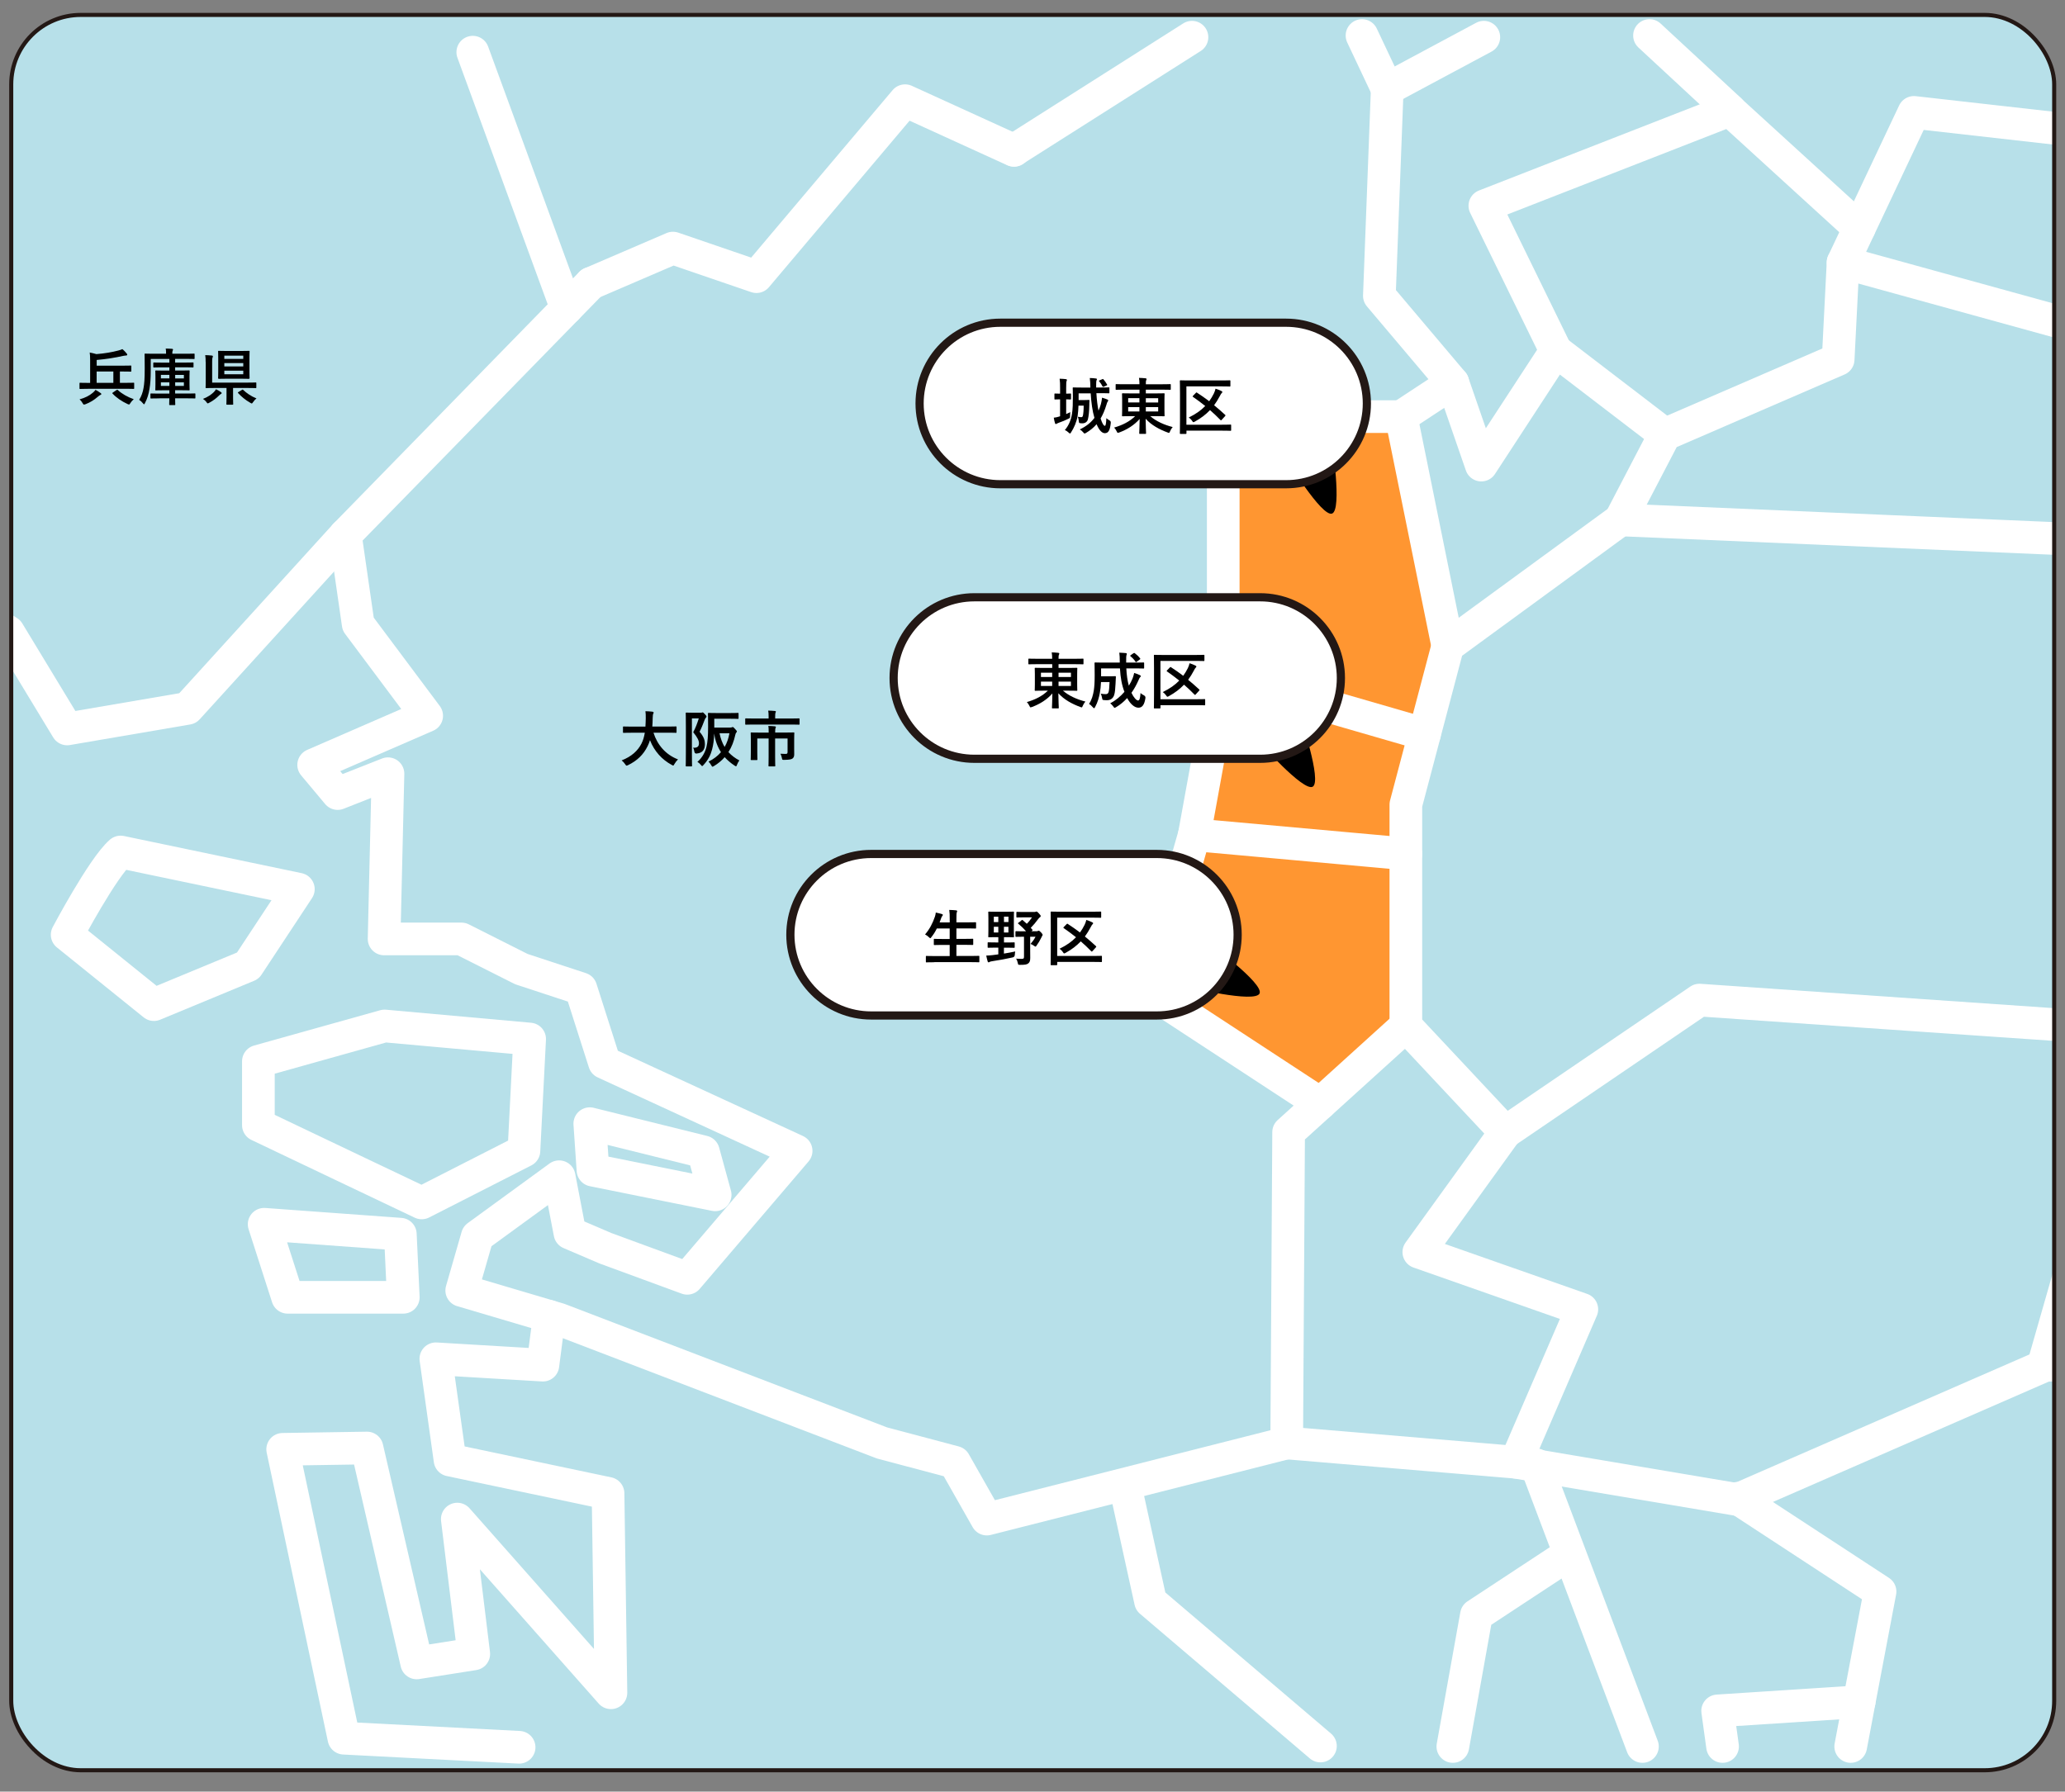 <?xml version="1.0" encoding="UTF-8"?>
<svg id="_レイヤー_1" data-name="レイヤー_1" xmlns="http://www.w3.org/2000/svg" width="441.23" height="382.9" xmlns:xlink="http://www.w3.org/1999/xlink" viewBox="0 0 441.23 382.9">
  <rect x="0" y="0" width="441.23" height="382.9" fill="#808080" stroke="none"/>
  <defs>
    <style>
      .cls-1, .cls-2, .cls-3, .cls-4 {
        fill: none;
      }

      .cls-2 {
        stroke-width: .87px;
      }

      .cls-2, .cls-4 {
        stroke: #231815;
        stroke-miterlimit: 10;
      }

      .cls-5 {
        fill: #b7e0e9;
      }

      .cls-6 {
        fill: #fff;
      }

      .cls-3 {
        stroke: #fff;
        stroke-linecap: round;
        stroke-linejoin: round;
        stroke-width: 6.98px;
      }

      .cls-4 {
        stroke-width: 1.75px;
      }

      .cls-7 {
        fill: #ff9631;
      }

      .cls-8 {
        clip-path: url(#clippath);
      }
    </style>
    <clipPath id="clippath">
      <path class="cls-1" d="M424.08,378.34H17.24c-8.2,0-14.84-6.64-14.84-14.84V18.03c0-8.2,6.64-14.84,14.84-14.84h406.84c8.2,0,14.84,6.65,14.84,14.84v345.47c0,8.2-6.64,14.84-14.84,14.84"/>
    </clipPath>
  </defs>
  <path class="cls-5" d="M424.08,378.34H17.24c-8.2,0-14.84-6.64-14.84-14.84V18.03c0-8.2,6.64-14.84,14.84-14.84h406.84c8.2,0,14.84,6.65,14.84,14.84v345.47c0,8.2-6.64,14.84-14.84,14.84"/>
  <g class="cls-8">
    <g>
      <polygon class="cls-7" points="282.1 235.84 300.39 219.27 299.4 175.02 309.35 138.06 299.4 89.04 275.34 87.2 261.37 99.45 258.58 159.78 245.6 211.94 282.1 235.84"/>
      <polyline class="cls-3" points="445.83 373.26 449.33 365.64 472.81 346.97 478.89 327.56 470.93 292.28 436.54 291.74"/>
      <polyline class="cls-3" points="371.26 320.22 401.71 340.15 395.44 373.26"/>
      <polyline class="cls-3" points="368.06 373.26 367.01 365.65 397.25 363.69"/>
      <line class="cls-3" x1="328.21" y1="313.04" x2="350.94" y2="373.26"/>
      <polyline class="cls-3" points="310.43 373.26 315.47 345.16 334.79 332.45"/>
      <polyline class="cls-3" points="240.61 318.44 245.84 342.24 282.14 373.16"/>
      <polygon class="cls-3" points="346.22 111.11 470.93 116.45 515.08 74.64 506.54 35.04 408.95 24.02 393.81 56.08 392.76 76.82 355.74 92.84 346.22 111.11"/>
      <polyline class="cls-3" points="393.81 56.08 445.12 70.23 470.48 86.76 470.93 116.45 457.1 220.22 363.12 213.74 321.65 241.97 300.39 219.27 300.39 171.96 309.35 138.06 346.22 111.11"/>
      <polyline class="cls-3" points="457.1 220.22 436.54 292.01 371.26 320.49 323.88 312.51 337.99 279.83 303.16 267.6 321.66 241.97"/>
      <polyline class="cls-3" points="300.39 219.27 275.34 241.97 274.93 308.39 323.88 312.51"/>
      <polyline class="cls-3" points="309.35 138.06 299.4 89.04 275.34 89.04 261.37 99.45 261.37 144.45 304.37 156.9"/>
      <polyline class="cls-3" points="261.37 144.45 255.19 178.41 300.39 182.49"/>
      <polyline class="cls-3" points="255.19 178.41 245.6 211.94 282.1 235.84"/>
      <polyline class="cls-3" points="299.4 89.04 310.42 81.79 316.51 99.4 332.44 75 355.74 92.84"/>
      <polyline class="cls-3" points="397.25 48.78 369.6 23.54 317.27 43.97 332.44 75"/>
      <polyline class="cls-3" points="296.41 19.06 294.73 63.22 310.42 81.79"/>
      <polyline class="cls-3" points="216.67 32.14 193.39 21.52 161.63 59.13 143.79 53.02 126.28 60.55"/>
      <polyline class="cls-3" points="126.28 60.55 73.78 114.32 76.53 133.38 91.17 152.97 67.02 163.47 72.15 169.6 82.9 165.36 82.07 200.67 98.6 200.67 111.41 207.12 124.12 211.3 129.16 227.09 170.11 245.96 146.85 273.2 129.37 266.78 121.78 263.53 119.47 251.49 101.99 264.23 98.66 275.8 119.47 281.96 188.47 308.39 203.97 312.51 210.86 324.66 274.93 308.39"/>
      <path class="cls-3" d="M25.77,182.09c-3.81,3.31-11.42,17.68-11.42,17.68l18.53,14.94,20.08-8.32,10.79-16.36-37.97-7.94Z"/>
      <polygon class="cls-3" points="55.21 226.82 55.21 240.47 73.78 249.32 90.11 257.09 111.95 245.96 113.17 222.06 82.17 219.27 55.21 226.82"/>
      <polygon class="cls-3" points="56.44 261.65 61.46 277.26 86.17 277.26 85.54 263.77 56.44 261.65"/>
      <polyline class="cls-3" points="73.78 114.32 40.08 151.39 14.35 155.79 1.78 135.05 -18.73 122 -4.17 102.44 -83.03 56.08"/>
      <polyline class="cls-3" points="117.35 281.33 116 291.76 93.13 290.4 96.16 312.04 129.92 319.16 130.54 361.78 97.71 324.66 101.23 353.48 89.03 355.4 78.42 309.47 60.4 309.75 73.48 371.49 110.92 373.43"/>
      <polygon class="cls-3" points="126.02 240.15 126.7 250.09 152.81 255.36 150.29 246.17 126.02 240.15"/>
      <path d="M284.62,109.76c-2.19.8-9.8-11.74-9.8-11.74l9.76-3.55s2.24,14.49.04,15.29"/>
      <path class="cls-6" d="M274.8,103.49h-61.05c-9.53,0-17.26-7.73-17.26-17.26s7.73-17.26,17.26-17.26h61.05c9.53,0,17.26,7.73,17.26,17.26s-7.73,17.26-17.26,17.26"/>
      <path class="cls-4" d="M274.8,103.49h-61.05c-9.53,0-17.26-7.73-17.26-17.26s7.73-17.26,17.26-17.26h61.05c9.53,0,17.26,7.73,17.26,17.26s-7.73,17.26-17.26,17.26Z"/>
      <g>
        <path d="M227.8,88.5c.3-.13.6-.26.89-.41-.03.24-.04.52-.04.81,0,.43-.01.42-.38.6-.55.29-1.35.62-2.06.86-.22.08-.33.13-.39.17-.08.05-.14.1-.22.1s-.13-.05-.17-.18c-.1-.33-.2-.72-.27-1.18.43-.05.73-.1,1.14-.24.07-.01.13-.04.21-.07v-3.61c-.77,0-1.01.03-1.07.03-.13,0-.14-.01-.14-.14v-1c0-.13.01-.14.14-.14.07,0,.3.03,1.07.03v-1.2c0-.93-.01-1.34-.1-1.99.5.01.9.04,1.36.09.12.01.2.08.2.14,0,.09-.03.17-.07.26-.07.17-.09.5-.09,1.47v1.23c.62,0,.82-.03.9-.03.13,0,.14.01.14.14v1c0,.13-.01.14-.14.14-.08,0-.29-.01-.9-.03v3.13ZM234.27,84.06c.08,1.43.24,2.68.45,3.71.21-.46.38-.94.52-1.45.09-.37.2-.88.24-1.33.39.12.77.24,1.11.38.14.05.2.12.2.22s-.04.16-.12.25c-.09.12-.14.27-.27.71-.35,1.14-.75,2.08-1.23,2.89.37,1.17.69,1.57.9,1.57.2,0,.27-.51.33-1.64.2.18.43.35.67.48q.31.16.27.54c-.17,1.72-.58,2.19-1.28,2.19-.55,0-1.18-.54-1.75-1.92-.62.72-1.35,1.32-2.24,1.85-.16.09-.25.14-.33.14s-.16-.08-.29-.25c-.2-.25-.46-.46-.73-.62,1.4-.67,2.4-1.49,3.13-2.47-.42-1.38-.69-3.31-.8-5.24h-2.58v1.43h1.36c.58,0,.72-.03.8-.03.13,0,.16.03.16.17-.03.34-.03.65-.03.9-.03,1.45-.14,2.44-.31,3.09-.13.55-.63.84-1.11.84-.21,0-.41,0-.58-.03-.17-.03-.21-.05-.25-.43-.04-.33-.09-.63-.2-.94.33.07.52.09.73.09.17,0,.29-.07.35-.35.08-.35.16-1.06.16-2.11h-1.11c-.03.77-.08,1.48-.18,2.17-.2,1.27-.77,2.58-1.4,3.53-.1.17-.16.25-.24.25-.07,0-.14-.07-.29-.2-.26-.25-.52-.42-.8-.54.72-.84,1.32-2.04,1.53-3.51.16-1.02.18-2.13.18-3.63,0-1.22-.03-1.75-.03-1.83,0-.13.01-.14.13-.14.08,0,.54.03,1.79.03h1.85v-.17c-.01-.69-.04-1.23-.12-1.87.47.01.84.04,1.3.1.16.01.22.08.22.14,0,.09-.03.17-.08.26-.05.1-.08.27-.08.9v.63h.9c1.26,0,1.69-.03,1.77-.03.14,0,.16.01.16.14v.99c0,.13-.01.14-.16.14-.08,0-.51-.03-1.77-.03h-.86ZM235.55,81.04c.16-.07.17-.05.25.07.29.33.56.73.75,1.07.07.1.04.14-.14.22l-.58.25q-.18.08-.25-.07c-.2-.39-.43-.75-.72-1.09-.09-.1-.07-.14.1-.21l.59-.25Z"/>
        <path d="M240.13,83.28c-1.14,0-1.53.03-1.61.03-.13,0-.14-.01-.14-.14v-.94c0-.13.01-.14.14-.14.08,0,.47.03,1.61.03h3.34c0-.58-.03-.9-.1-1.36.48.01.96.04,1.41.09.13.01.21.08.21.13,0,.12-.04.2-.08.29-.07.14-.08.38-.08.85h3.59c1.14,0,1.53-.03,1.61-.03.12,0,.13.01.13.14v.94c0,.13-.01.14-.13.14-.08,0-.47-.03-1.61-.03h-3.59v.8h2.03c1.28,0,1.74-.03,1.82-.03.14,0,.16.01.16.16,0,.08-.03.42-.03,1.23v2.16c0,.81.03,1.15.03,1.23,0,.13-.01.14-.16.14-.08,0-.54-.03-1.82-.03h-1.09c1.27,1.1,2.97,1.86,4.8,2.33-.24.27-.42.56-.56.9-.1.25-.14.34-.25.34-.07,0-.16-.04-.3-.09-1.7-.62-3.46-1.56-4.67-2.93.01,1.61.09,2.91.09,3.1,0,.13-.01.14-.14.14h-1.18c-.13,0-.14-.01-.14-.14,0-.2.08-1.45.09-3.05-1.14,1.3-2.64,2.25-4.33,2.88-.14.05-.25.09-.31.09-.1,0-.16-.08-.26-.31-.16-.35-.34-.59-.55-.82,1.79-.52,3.3-1.28,4.49-2.44h-.85c-1.28,0-1.74.03-1.82.03-.13,0-.14-.01-.14-.14,0-.09.03-.42.03-1.23v-2.16c0-.81-.03-1.15-.03-1.23,0-.14.01-.16.14-.16.08,0,.54.03,1.82.03h1.78v-.8h-3.34ZM243.46,86.01v-.92h-2.4v.92h2.4ZM243.46,87.94v-.93h-2.4v.93h2.4ZM244.83,85.1v.92h2.64v-.92h-2.64ZM247.47,87.01h-2.64v.93h2.64v-.93Z"/>
        <path d="M253.51,90.77h7.62c1.27,0,1.72-.03,1.79-.03.13,0,.14.01.14.14v1.05c0,.13-.01.14-.14.14-.08,0-.52-.03-1.79-.03h-7.62v.56c0,.13-.01.14-.16.14h-1.11c-.13,0-.14-.01-.14-.14,0-.08.03-.97.03-2.75v-5.66c0-1.79-.03-2.67-.03-2.75,0-.14.01-.16.14-.16.08,0,.52.03,1.75.03h7.04c1.22,0,1.64-.03,1.71-.03.14,0,.16.01.16.16v1.03c0,.13-.01.14-.16.14-.08,0-.5-.03-1.71-.03h-7.53v8.16ZM255.51,83.97c.12-.12.13-.13.25-.05.86.55,1.73,1.17,2.61,1.83.35-.48.68-1.02.98-1.62.18-.37.31-.75.37-1.06.44.13.84.29,1.26.5.13.07.2.12.2.22,0,.09-.07.16-.16.24-.12.12-.21.3-.37.6-.39.73-.79,1.39-1.23,1.98.79.64,1.56,1.32,2.34,2.04.07.05.09.09.09.13s-.03.09-.1.17l-.72.79c-.05.07-.1.09-.14.09s-.08-.01-.12-.07c-.73-.76-1.48-1.45-2.23-2.11-.88.93-1.91,1.72-3.23,2.45-.16.08-.24.13-.31.13-.09,0-.16-.09-.29-.29-.18-.28-.42-.51-.71-.71,1.47-.72,2.59-1.49,3.52-2.46-.85-.68-1.71-1.32-2.6-1.94-.07-.04-.09-.08-.09-.1,0-.04.04-.09.1-.16l.59-.6Z"/>
      </g>
      <path d="M280.5,168.13c-2.02,1.17-11.69-9.86-11.69-9.86l8.99-5.19s4.72,13.88,2.69,15.05"/>
      <path class="cls-6" d="M269.25,162.17h-61.05c-9.53,0-17.26-7.73-17.26-17.26s7.73-17.26,17.26-17.26h61.05c9.53,0,17.26,7.73,17.26,17.26s-7.73,17.26-17.26,17.26"/>
      <path class="cls-4" d="M269.25,162.17h-61.05c-9.53,0-17.26-7.73-17.26-17.26s7.73-17.26,17.26-17.26h61.05c9.53,0,17.26,7.73,17.26,17.26s-7.73,17.26-17.26,17.26Z"/>
      <g>
        <path d="M221.48,141.95c-1.14,0-1.53.03-1.61.03-.13,0-.14-.01-.14-.14v-.94c0-.13.01-.14.14-.14.08,0,.47.03,1.61.03h3.34c0-.58-.03-.9-.1-1.36.48.01.96.04,1.41.09.13.01.21.08.21.13,0,.12-.04.2-.08.29-.07.14-.08.38-.08.85h3.59c1.14,0,1.53-.03,1.61-.03.12,0,.13.01.13.14v.94c0,.13-.01.14-.13.14-.08,0-.47-.03-1.61-.03h-3.59v.8h2.03c1.28,0,1.74-.03,1.82-.03.14,0,.16.01.16.16,0,.08-.03.42-.03,1.23v2.16c0,.81.03,1.15.03,1.23,0,.13-.01.14-.16.14-.08,0-.54-.03-1.82-.03h-1.09c1.27,1.1,2.97,1.86,4.8,2.33-.24.27-.42.56-.56.9-.1.25-.14.34-.25.34-.07,0-.16-.04-.3-.09-1.7-.62-3.46-1.56-4.67-2.93.01,1.61.09,2.91.09,3.1,0,.13-.01.14-.14.14h-1.18c-.13,0-.14-.01-.14-.14,0-.2.08-1.45.09-3.05-1.14,1.3-2.64,2.25-4.33,2.88-.14.05-.25.09-.31.09-.1,0-.16-.08-.26-.31-.16-.35-.34-.59-.55-.82,1.79-.52,3.3-1.28,4.49-2.44h-.85c-1.28,0-1.74.03-1.82.03-.13,0-.14-.01-.14-.14,0-.09.03-.42.03-1.23v-2.16c0-.81-.03-1.15-.03-1.23,0-.14.01-.16.14-.16.08,0,.54.03,1.82.03h1.78v-.8h-3.34ZM224.82,144.69v-.92h-2.4v.92h2.4ZM224.82,146.61v-.93h-2.4v.93h2.4ZM226.18,143.77v.92h2.65v-.92h-2.65ZM228.83,145.68h-2.65v.93h2.65v-.93Z"/>
        <path d="M240.66,142.84c.07,1.47.25,2.66.54,3.71.31-.51.58-1.02.79-1.53.14-.38.27-.76.35-1.2.46.13.93.33,1.22.47.13.07.2.13.2.21,0,.09-.09.17-.18.27-.09.09-.17.25-.33.64-.41.93-.9,1.83-1.49,2.66.47,1.01,1.07,1.64,1.4,1.64.3,0,.46-.39.54-1.61.17.2.46.37.73.51q.38.2.31.6c-.21,1.4-.68,2.04-1.48,2.04-.9,0-1.77-.84-2.42-2.06-.69.76-1.48,1.43-2.37,1.95-.16.09-.25.14-.31.14-.08,0-.14-.08-.27-.27-.21-.3-.44-.52-.67-.69,1.19-.63,2.21-1.49,3.04-2.46-.55-1.4-.84-2.96-.96-5.01h-4.03v1.69h1.89c.8,0,1.03-.03,1.11-.03.13,0,.16.03.16.17-.03.5-.04,1.05-.07,1.44-.07,1.11-.1,1.82-.3,2.44-.24.68-.73,1.09-1.52,1.09-.24,0-.43,0-.67-.03-.3-.03-.31-.03-.38-.43-.07-.38-.17-.71-.31-.94.47.08.75.1,1.07.1.3,0,.52-.08.63-.47.1-.34.16-1.06.2-2.11h-1.83c-.04.9-.12,1.64-.24,2.29-.17.97-.45,2-1.02,3.06-.09.17-.16.25-.22.25s-.14-.07-.26-.21c-.25-.29-.56-.58-.81-.73.6-.88.86-1.91,1.02-2.89.12-.81.18-1.73.18-3.17,0-1.78-.03-2.55-.03-2.63,0-.14.01-.16.16-.16.08,0,.51.03,1.75.03h3.48v-.27c-.01-.88-.01-1.19-.1-1.85.5.03.94.04,1.41.09.13.01.2.08.2.16,0,.1-.04.18-.07.25-.05.16-.08.43-.07,1.31v.31h1.96c1.23,0,1.66-.03,1.74-.03.13,0,.14.01.14.16v1c0,.13-.01.14-.14.14-.08,0-.51-.03-1.74-.03h-1.92ZM242.2,139.61c.13-.09.17-.09.27-.01.38.29.79.65,1.13,1.1.08.1.08.16-.07.25l-.63.47c-.08.05-.13.09-.17.09s-.07-.04-.1-.09c-.31-.48-.69-.85-1.06-1.15-.05-.05-.08-.08-.08-.12s.04-.07.1-.12l.6-.42Z"/>
        <path d="M247.96,149.44h7.62c1.27,0,1.72-.03,1.79-.03.13,0,.14.01.14.14v1.05c0,.13-.01.14-.14.14-.08,0-.52-.03-1.79-.03h-7.62v.56c0,.13-.01.14-.16.14h-1.11c-.13,0-.14-.01-.14-.14,0-.08.03-.97.03-2.75v-5.66c0-1.79-.03-2.67-.03-2.75,0-.14.01-.16.14-.16.08,0,.52.03,1.75.03h7.04c1.22,0,1.64-.03,1.71-.03.14,0,.16.01.16.16v1.03c0,.13-.01.14-.16.14-.08,0-.5-.03-1.71-.03h-7.53v8.16ZM249.96,142.65c.12-.12.13-.13.25-.05.86.55,1.73,1.17,2.61,1.83.35-.48.68-1.02.98-1.62.18-.37.31-.75.37-1.06.44.13.84.29,1.26.5.13.07.2.12.2.22,0,.09-.07.16-.16.24-.12.12-.21.3-.37.6-.39.73-.79,1.39-1.23,1.98.79.64,1.56,1.32,2.34,2.04.07.05.09.09.09.13s-.03.09-.1.17l-.72.79c-.05.07-.1.09-.14.09s-.08-.01-.12-.07c-.73-.76-1.48-1.45-2.23-2.11-.88.93-1.91,1.72-3.23,2.45-.16.08-.24.13-.31.13-.09,0-.16-.09-.29-.29-.18-.27-.42-.51-.71-.71,1.47-.72,2.59-1.49,3.52-2.46-.85-.68-1.71-1.32-2.6-1.94-.07-.04-.09-.08-.09-.1,0-.04.04-.09.1-.16l.59-.6Z"/>
      </g>
      <path d="M269.13,212.33c-.99,2.12-15.23-1.37-15.23-1.37l4.39-9.41s11.83,8.67,10.84,10.78"/>
      <path class="cls-6" d="M247.19,217.03h-61.05c-9.53,0-17.26-7.73-17.26-17.26s7.73-17.26,17.26-17.26h61.05c9.53,0,17.26,7.73,17.26,17.26s-7.73,17.26-17.26,17.26"/>
      <path class="cls-4" d="M247.19,217.03h-61.05c-9.53,0-17.26-7.73-17.26-17.26s7.73-17.26,17.26-17.26h61.05c9.53,0,17.26,7.73,17.26,17.26s-7.73,17.26-17.26,17.26Z"/>
      <g>
        <path d="M199.63,205.65c-1.19,0-1.58.03-1.66.03-.13,0-.14-.01-.14-.14v-1.1c0-.13.01-.14.14-.14.08,0,.47.03,1.66.03h3.29v-2.38h-1.44c-1.28,0-1.73.03-1.81.03-.13,0-.14-.01-.14-.14v-1.06c0-.12.01-.13.14-.13.08,0,.52.03,1.81.03h1.44v-2.24h-2.75c-.31.64-.69,1.26-1.15,1.83-.12.16-.17.24-.25.24-.07,0-.14-.08-.29-.21-.25-.25-.58-.47-.82-.59.97-1.13,1.62-2.38,2.11-3.82.09-.29.16-.6.18-.86.43.08.9.21,1.27.31.14.04.24.1.24.2,0,.07-.04.13-.13.24-.08.08-.16.22-.25.5l-.31.86h2.16v-.68c0-.93-.01-1.34-.1-1.99.51.01,1.05.04,1.48.09.13.01.21.08.21.14,0,.09-.03.17-.07.26-.07.17-.09.5-.09,1.45v.72h2.25c1.28,0,1.71-.03,1.79-.03.14,0,.16.01.16.14v1.07c0,.13-.01.14-.16.14-.08,0-.51-.03-1.79-.03h-2.25v2.24h1.64c1.28,0,1.73-.03,1.81-.03.13,0,.14.01.14.13v1.06c0,.13-.01.14-.14.14-.08,0-.52-.03-1.81-.03h-1.64v2.38h3.1c1.18,0,1.58-.03,1.66-.03.13,0,.14.01.14.14v1.1c0,.13-.01.14-.14.14-.08,0-.48-.03-1.66-.03h-7.82Z"/>
        <path d="M215.09,201.43c1.11,0,1.48-.03,1.56-.03.14,0,.16.01.16.14v.89c0,.13-.01.14-.16.14-.08,0-.44-.03-1.56-.03h-.58v1.26c.8-.13,1.61-.27,2.41-.45-.04.22-.08.5-.09.76q-.04.42-.45.51c-1.37.31-2.88.59-4.42.82-.25.04-.42.09-.5.14-.09.07-.16.09-.25.09s-.14-.08-.18-.2c-.12-.39-.22-.88-.3-1.24.45-.01.85-.05,1.34-.1.39-.04.81-.09,1.24-.16v-1.44h-.58c-1.1,0-1.48.03-1.56.03-.13,0-.14-.01-.14-.14v-.89c0-.13.01-.14.14-.14.08,0,.46.03,1.56.03h.58v-1.13h-.48c-1.07,0-1.44.03-1.53.03-.13,0-.14-.01-.14-.14,0-.09.03-.46.03-1.35v-2.51c0-.88-.03-1.27-.03-1.35,0-.13.01-.14.14-.14.09,0,.46.03,1.53.03h2.15c1.07,0,1.44-.03,1.52-.03.14,0,.16.01.16.14,0,.08-.03.47-.03,1.35v2.51c0,.89.03,1.27.03,1.35,0,.13-.01.14-.16.14-.08,0-.45-.03-1.52-.03h-.46v1.13h.58ZM213.31,197.07v-1.15h-.96v1.15h.96ZM213.31,199.3v-1.23h-.96v1.23h.96ZM214.52,195.91v1.15h.96v-1.15h-.96ZM215.47,198.07h-.96v1.23h.96v-1.23ZM218.25,196.67c.13-.1.17-.09.27-.01.3.25.59.51.88.77.42-.41.77-.86,1.11-1.37h-1.75c-1.05,0-1.37.03-1.45.03-.13,0-.14-.01-.14-.14v-.93c0-.13.01-.14.14-.14.08,0,.41.03,1.45.03h2.23c.18,0,.26-.03.3-.05.08-.04.12-.05.18-.05.09,0,.21.08.52.41.31.33.38.45.38.58,0,.08-.05.16-.14.21-.13.09-.21.17-.41.42-.5.69-1.02,1.31-1.58,1.87.1.12.21.25.33.37.08.09.08.16-.05.25l-.14.1h1.11c.12,0,.18-.01.24-.04.07-.03.12-.07.2-.07.12,0,.2.05.52.37.29.31.33.43.33.54,0,.05-.03.1-.09.18-.05.07-.09.16-.18.37-.31.63-.62,1.17-1.01,1.7-.12.17-.17.24-.25.24-.05,0-.13-.05-.26-.14-.29-.21-.56-.35-.79-.43.47-.55.76-.96,1.06-1.54h-1.14v3c0,.6.01,1.17.01,1.53,0,.58-.09.92-.43,1.18-.31.24-.72.3-1.72.3-.42,0-.43,0-.51-.41-.08-.39-.2-.68-.35-.92.42.04.72.05,1.2.05.39,0,.48-.08.48-.48v-4.25h-.12c-1.13,0-1.49.03-1.57.03-.13,0-.14-.01-.14-.14v-.92c0-.14.01-.16.14-.16.08,0,.44.03,1.57.03h.56c-.54-.63-1.13-1.19-1.66-1.62-.12-.09-.1-.13.04-.22l.63-.47Z"/>
        <path d="M225.9,204.31h7.62c1.27,0,1.72-.03,1.79-.03.13,0,.14.01.14.14v1.05c0,.13-.01.14-.14.14-.08,0-.52-.03-1.79-.03h-7.62v.56c0,.13-.01.14-.16.14h-1.11c-.13,0-.14-.01-.14-.14,0-.08.03-.97.03-2.75v-5.66c0-1.79-.03-2.67-.03-2.75,0-.14.01-.16.14-.16.08,0,.52.03,1.75.03h7.04c1.22,0,1.64-.03,1.71-.03.14,0,.16.01.16.16v1.03c0,.13-.01.14-.16.14-.08,0-.5-.03-1.71-.03h-7.53v8.16ZM227.9,197.51c.12-.12.13-.13.25-.05.86.55,1.73,1.17,2.61,1.83.35-.48.68-1.02.98-1.62.18-.37.31-.75.37-1.06.44.13.84.29,1.26.5.13.07.2.12.2.22,0,.09-.07.16-.16.24-.12.12-.21.3-.37.6-.39.73-.79,1.39-1.23,1.98.79.64,1.56,1.32,2.34,2.04.07.05.09.09.09.13s-.03.09-.1.17l-.72.79c-.05.07-.1.09-.14.09s-.08-.01-.12-.07c-.73-.76-1.48-1.45-2.23-2.11-.88.93-1.91,1.72-3.23,2.45-.16.08-.24.13-.31.13-.09,0-.16-.09-.29-.29-.18-.28-.42-.51-.71-.71,1.47-.72,2.59-1.49,3.52-2.46-.85-.68-1.71-1.32-2.61-1.94-.07-.04-.09-.08-.09-.1,0-.04.04-.09.1-.16l.59-.6Z"/>
      </g>
      <g>
        <path d="M134.91,156.6c-1.18,0-1.58.03-1.66.03-.13,0-.14-.01-.14-.16v-1.07c0-.13.01-.14.14-.14.08,0,.48.03,1.66.03h3c.04-.54.05-1.13.07-1.77.01-.63-.01-1.1-.07-1.52.41.01,1.07.04,1.51.1.13.03.24.09.24.18,0,.1-.03.17-.08.27-.07.12-.1.34-.12.92-.01.64-.03,1.24-.08,1.81h3.38c1.18,0,1.58-.03,1.66-.03.13,0,.14.01.14.14v1.07c0,.14-.01.16-.14.16-.08,0-.48-.03-1.66-.03h-3.13c.81,2.57,2.58,4.7,5.24,5.71-.27.26-.56.63-.76.98-.12.22-.17.33-.27.33-.07,0-.16-.05-.3-.13-2.08-1.11-3.74-2.92-4.66-5.29-.13.44-.3.86-.5,1.26-.9,1.86-2.27,3.14-4.19,4.08-.16.07-.25.1-.31.1-.1,0-.16-.08-.3-.3-.21-.31-.46-.58-.75-.82,2.11-.81,3.47-2.08,4.24-3.6.33-.65.56-1.41.71-2.32h-2.85Z"/>
        <path d="M149.71,152.33c.13,0,.21-.01.26-.04.05-.03.09-.04.14-.04.12,0,.21.07.51.39.29.29.34.41.34.51,0,.08-.05.17-.13.24-.1.09-.18.22-.25.42-.38.96-.64,1.7-1.1,2.58.97,1.13,1.14,1.92,1.14,2.63,0,1.22-.52,1.91-1.79,2.03q-.39.04-.47-.43c-.05-.34-.14-.67-.29-.81.81.04,1.28-.16,1.28-.96,0-.55-.3-1.22-1.23-2.36.54-1.01.85-1.87,1.19-2.95h-1.47v7.34c0,1.77.03,2.7.03,2.78,0,.13-.01.14-.16.14h-1.05c-.13,0-.14-.01-.14-.14,0-.09.03-.97.03-2.78v-5.64c0-1.81-.03-2.71-.03-2.79,0-.14.01-.16.14-.16.09,0,.43.03,1.11.03h1.92ZM155.98,155.49c.21,0,.3-.01.37-.04s.13-.07.21-.07c.09,0,.24.09.5.41.33.34.39.45.39.55,0,.09-.05.14-.12.21-.09.09-.16.24-.22.51-.3,1.37-.77,2.61-1.47,3.68.62.68,1.37,1.27,2.34,1.78-.18.24-.35.52-.5.92-.08.22-.13.33-.22.33-.07,0-.14-.05-.29-.14-.82-.54-1.53-1.14-2.13-1.81-.63.73-1.39,1.36-2.29,1.9-.16.09-.25.14-.31.14-.09,0-.14-.09-.26-.3-.2-.35-.38-.59-.59-.79,1.1-.54,1.98-1.22,2.66-2.02-.73-1.13-1.22-2.42-1.45-3.99-.04,1.38-.18,2.41-.45,3.42-.27,1.07-.81,2.23-1.85,3.33-.13.14-.21.22-.27.22s-.13-.08-.26-.24c-.24-.29-.48-.5-.76-.65,1.07-.94,1.69-2.13,1.95-3.26.24-1.02.34-2.24.34-4.27,0-1.89-.03-2.74-.03-2.81,0-.13.01-.14.14-.14.08,0,.5.03,1.68.03h2.92c1.19,0,1.58-.03,1.66-.03.13,0,.14.01.14.14v1.01c0,.12-.01.13-.14.13-.08,0-.47-.03-1.66-.03h-3.39v1.89h3.36ZM153.74,156.71c.24,1.14.59,2.09,1.09,2.93.51-.88.84-1.86,1.03-2.93h-2.12Z"/>
        <path d="M161.01,154.85c-1.17,0-1.56.03-1.64.03-.13,0-.14-.01-.14-.14v-1.05c0-.14.01-.16.14-.16.08,0,.47.03,1.64.03h3.22v-.46c0-.56-.03-.9-.09-1.23.47.01.96.03,1.43.08.12.01.21.05.21.12,0,.09-.04.16-.08.26-.04.12-.07.27-.07.76v.47h3.43c1.17,0,1.56-.03,1.64-.03.13,0,.14.01.14.16v1.05c0,.13-.01.14-.14.14-.08,0-.47-.03-1.64-.03h-8.05ZM169.69,159.93c0,.47.01.85.01,1.28,0,.38-.08.65-.31.86-.25.21-.62.31-1.82.33-.41,0-.42,0-.48-.31-.07-.38-.2-.76-.33-1,.41.03.75.04,1.09.04s.43-.09.43-.43v-2.87h-2.66v3.9c0,1.24.03,1.86.03,1.94,0,.12-.01.13-.14.13h-1.15c-.14,0-.16-.01-.16-.13,0-.09.03-.69.03-1.94v-3.9h-2.42v3c0,1,.03,1.39.03,1.47,0,.13-.01.14-.14.14h-1.17c-.12,0-.13-.01-.13-.14,0-.08.03-.46.03-1.49v-2.72c0-.92-.03-1.32-.03-1.41,0-.13.01-.14.13-.14.08,0,.54.03,1.82.03h1.89v-.2c0-.55-.01-.88-.07-1.22.47.01.93.03,1.4.08.13.01.21.07.21.14s-.04.16-.08.25c-.04.12-.07.27-.07.72v.22h2.13c1.28,0,1.74-.03,1.82-.03.13,0,.14.01.14.14,0,.09-.03.56-.03,1.53v1.73Z"/>
      </g>
      <g>
        <path d="M18.76,83.1c-1.15,0-1.56.03-1.64.03-.13,0-.13-.01-.13-.14v-1.05c0-.13,0-.14.13-.14.08,0,.48.03,1.64.03h.5v-4.83c0-.72-.03-1.26-.09-1.66.46.08.96.21,1.43.34,1.77-.14,3.33-.41,4.65-.76.42-.1.67-.2.89-.31.33.25.68.63.93.94.07.09.12.18.12.27,0,.1-.1.16-.22.16-.2,0-.38.04-.6.07-1.87.42-3.76.71-5.71.88v1.22h5.47c1.27,0,1.72-.03,1.79-.03.13,0,.14.01.14.14v1.03c0,.13-.01.14-.14.14-.08,0-.52-.03-1.79-.03h-.51v2.42h1.28c1.17,0,1.56-.03,1.64-.03.13,0,.13.01.13.14v1.05c0,.13,0,.14-.13.14-.08,0-.47-.03-1.64-.03h-8.13ZM21.48,83.98c.12.08.17.16.17.24,0,.09-.09.16-.24.21-.12.05-.31.2-.54.39-.82.71-1.65,1.2-2.6,1.57-.14.05-.24.08-.31.08-.12,0-.17-.08-.29-.27-.18-.33-.37-.58-.67-.85,1.17-.31,2.12-.81,2.81-1.4.24-.18.43-.41.6-.63.41.22.73.44,1.06.67ZM24.22,81.82v-2.42h-3.57v2.42h3.57ZM24.9,83.37c.07-.05.12-.07.16-.07.05,0,.09.03.14.08.86.79,2.04,1.47,3.38,1.94-.31.27-.51.5-.72.82-.14.22-.18.31-.29.31-.07,0-.16-.04-.3-.09-1.28-.59-2.41-1.37-3.22-2.24-.1-.1-.08-.13.08-.24l.77-.52Z"/>
        <path d="M34.08,85.14c-1.27,0-1.7.03-1.78.03-.14,0-.16-.01-.16-.13v-.79c0-.14.01-.16.16-.16.08,0,.51.03,1.78.03h2.11v-.71h-1.1c-1.26,0-1.68.03-1.77.03-.13,0-.14-.01-.14-.16,0-.08.03-.39.03-1.14v-1.68c0-.73-.03-1.05-.03-1.13,0-.14.01-.16.14-.16.09,0,.51.03,1.77.03h1.1v-.69h-1.49c-1.28,0-1.73.03-1.81.03-.13,0-.14-.01-.14-.14v-.77c0-.14.01-.16.14-.16.08,0,.52.03,1.81.03h1.49v-.79h-3.98v2.34c0,1.91-.1,3.06-.26,4.01-.2,1.22-.47,2.12-.98,3.1-.09.17-.14.25-.2.25s-.1-.07-.22-.21c-.26-.31-.55-.58-.81-.75.47-.77.77-1.58.93-2.53.16-.93.25-1.86.25-4.24,0-2-.03-2.89-.03-2.97,0-.13.01-.14.14-.14.08,0,.51.03,1.75.03h2.7v-.2c0-.41-.01-.64-.08-.9.48,0,.9.01,1.36.05.14.01.21.08.21.16,0,.07-.05.14-.08.24-.03.09-.07.18-.07.47v.18h2.89c1.23,0,1.66-.03,1.74-.03.12,0,.13.01.13.14v.88c0,.13-.01.14-.13.14-.08,0-.51-.03-1.74-.03h-2.29v.79h1.98c1.28,0,1.73-.03,1.81-.03.13,0,.14.01.14.16v.77c0,.13-.01.14-.14.14-.08,0-.52-.03-1.81-.03h-1.98v.69h1.2c1.23,0,1.66-.03,1.74-.03.14,0,.16.01.16.16,0,.08-.03.39-.03,1.13v1.68c0,.75.03,1.06.03,1.14,0,.14-.01.16-.16.16-.08,0-.51-.03-1.74-.03h-1.2v.71h2.4c1.28,0,1.73-.03,1.79-.03.13,0,.14.01.14.16v.79c0,.12-.01.13-.14.13-.07,0-.51-.03-1.79-.03h-2.4c0,.83.03,1.26.03,1.31,0,.13-.01.14-.14.14h-1c-.14,0-.16-.01-.16-.14,0-.05.01-.48.03-1.31h-2.11ZM36.19,80.87v-.75h-1.81v.75h1.81ZM36.19,82.48v-.76h-1.81v.76h1.81ZM37.43,80.13v.75h1.86v-.75h-1.86ZM39.29,81.72h-1.86v.76h1.86v-.76Z"/>
        <path d="M47.18,83.79c.14.1.2.16.2.21,0,.08-.08.16-.18.2-.1.05-.27.21-.42.35-.54.54-1.23,1.09-2.08,1.53-.14.08-.24.13-.3.13-.1,0-.17-.09-.3-.29-.22-.29-.46-.48-.73-.67,1.01-.37,1.85-.98,2.3-1.43.21-.22.31-.34.48-.63.43.21.75.38,1.03.59ZM43.94,77.37c0-.63-.01-.97-.09-1.47.48,0,.97.04,1.43.09.13.01.21.09.21.17s-.04.16-.08.27c-.07.17-.08.35-.08.9v4.44h7.59c1.22,0,1.64-.03,1.71-.03.13,0,.14.01.14.14v.93c0,.13-.01.14-.14.14-.08,0-.5-.03-1.71-.03h-3.12v2.02c0,.97.03,1.34.03,1.41,0,.13-.01.14-.14.14h-1.19c-.12,0-.13-.01-.13-.14,0-.09.03-.45.03-1.41v-2.02h-2.59c-1.23,0-1.66.03-1.74.03-.13,0-.14-.01-.14-.14,0-.09.03-.59.03-1.68v-3.78ZM51.48,75.01c1.19,0,1.61-.03,1.69-.03.14,0,.16.01.16.14,0,.08-.03.5-.03,1.41v2.89c0,.92.03,1.32.03,1.41,0,.13-.14.14-.29.14-.08,0-.37-.03-1.56-.03h-2.92c-1.19,0-1.6.03-1.69.03-.13,0-.27-.01-.27-.14,0-.09.03-.5.03-1.41v-2.89c0-.92-.03-1.32-.03-1.41,0-.13.01-.14.14-.14.09,0,.5.03,1.69.03h3.05ZM47.93,76.7h4.05v-.69h-4.05v.69ZM51.98,78.32v-.72h-4.05v.72h4.05ZM51.98,79.22h-4.05v.77h4.05v-.77ZM51.67,83.33c.08-.05.12-.07.16-.07s.08.01.13.07c.73.69,1.68,1.36,2.84,1.82-.24.18-.47.43-.72.79-.14.2-.2.29-.29.29-.07,0-.16-.05-.3-.14-1.06-.6-1.91-1.32-2.62-2.09-.09-.09-.07-.13.08-.22l.72-.43Z"/>
      </g>
      <line class="cls-3" x1="121.06" y1="65.9" x2="101.02" y2="11.15"/>
      <line class="cls-3" x1="317.05" y1="7.95" x2="296.41" y2="19.01"/>
      <line class="cls-3" x1="369.6" y1="23.49" x2="352.45" y2="7.59"/>
      <line class="cls-3" x1="254.69" y1="7.95" x2="216.67" y2="32.09"/>
      <line class="cls-3" x1="296.41" y1="19.01" x2="291.02" y2="7.59"/>
    </g>
  </g>
  <rect class="cls-2" x="2.4" y="3.19" width="436.52" height="375.15" rx="14.84" ry="14.84"/>
</svg>